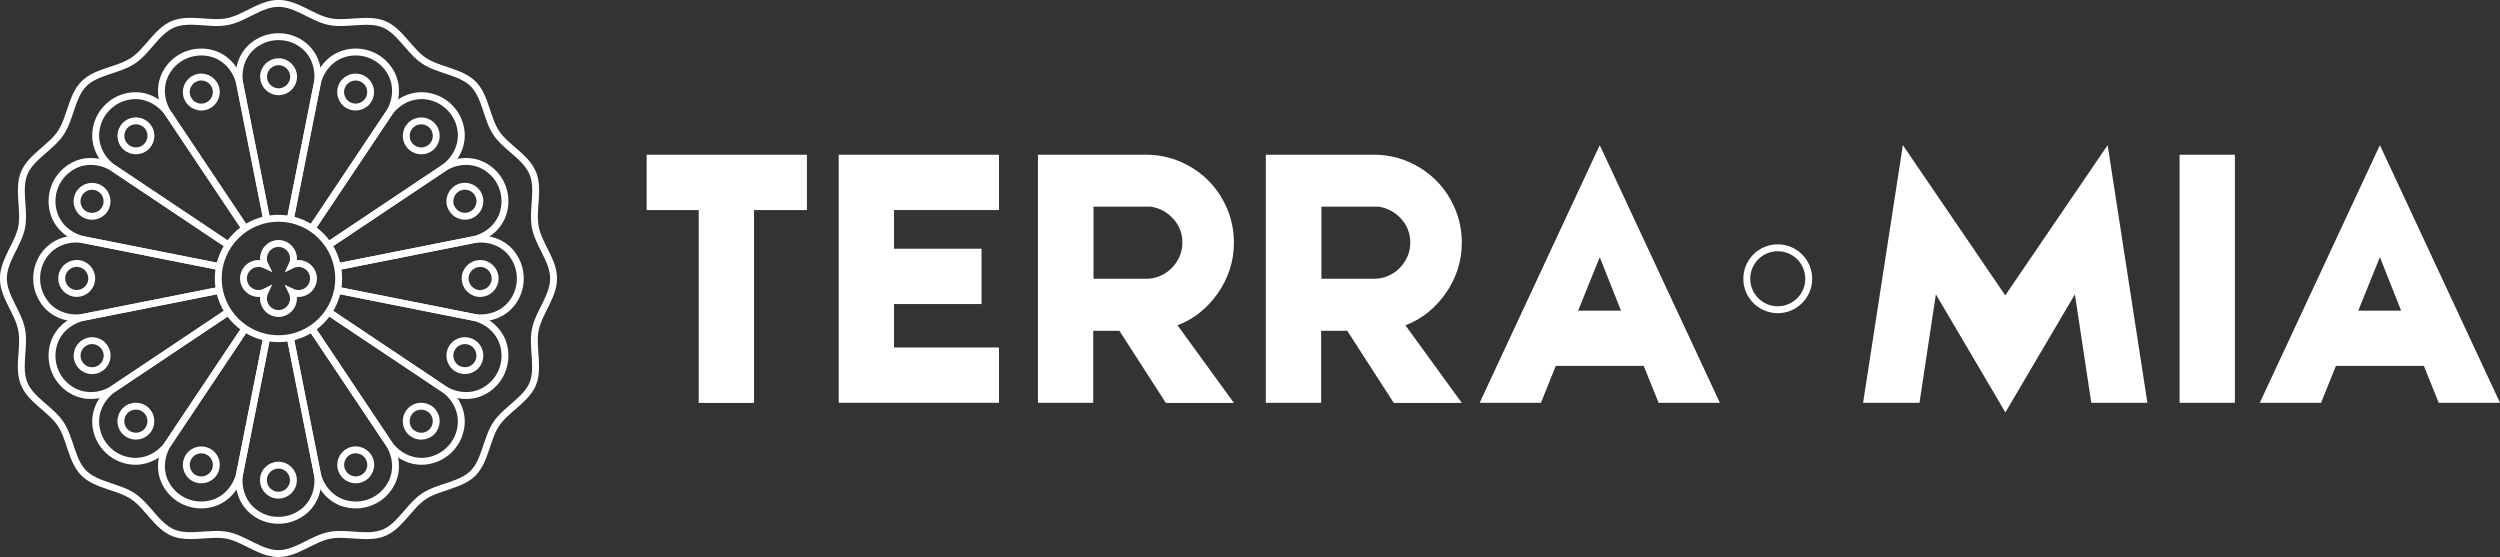 <?xml version="1.0" encoding="UTF-8"?><svg id="Calque_2" xmlns="http://www.w3.org/2000/svg" viewBox="0 0 184.84 41.18"><rect x="0" y="0" width="184.84" height="41.18" fill="#333333" stroke="none"/><defs><style>.cls-1{fill:#fff;}.cls-2{fill:none;stroke:#fff;stroke-miterlimit:10;stroke-width:.51px;}</style></defs><g id="Calque_2-2"><g><g><g><g><circle class="cls-2" cx="14.88" cy="6.81" r="1.11" transform="translate(-1.04 3.03) rotate(-11.25)"/><path class="cls-2" d="M19.72,16.23l-1.98-9.97c-.21-1.04-.93-1.94-1.94-2.27-.65-.21-1.38-.2-2.06,.08-.68,.28-1.2,.79-1.51,1.4-.48,.95-.35,2.09,.24,2.97l5.65,8.45"/><circle class="cls-2" cx="10.05" cy="10.05" r="1.11" transform="translate(-3.89 7.27) rotate(-33.75)"/><path class="cls-2" d="M18.12,16.89l-5.65-8.45c-.59-.88-1.6-1.44-2.66-1.36-.68,.05-1.35,.34-1.87,.86-.52,.52-.81,1.19-.86,1.87-.08,1.06,.47,2.07,1.36,2.66l8.45,5.65"/><circle class="cls-2" cx="6.81" cy="14.88" r="1.11" transform="translate(-9.35 12.28) rotate(-56.25)"/><path class="cls-2" d="M16.89,18.12l-8.45-5.65c-.88-.59-2.03-.72-2.97-.24-.61,.31-1.12,.83-1.4,1.51s-.29,1.41-.08,2.06c.33,1.01,1.23,1.73,2.27,1.94l9.97,1.98"/><circle class="cls-2" cx="5.68" cy="20.59" r="1.11" transform="translate(-15.63 22.14) rotate(-78.75)"/><path class="cls-2" d="M16.23,19.72l-9.97-1.98c-1.04-.21-2.15,.11-2.84,.92-.45,.52-.71,1.19-.71,1.93s.27,1.41,.71,1.93c.69,.81,1.8,1.13,2.84,.92l9.97-1.98"/><circle class="cls-2" cx="6.81" cy="26.3" r="1.11" transform="translate(-5 1.83) rotate(-11.25)"/><path class="cls-2" d="M16.23,21.46l-9.97,1.98c-1.04,.21-1.94,.93-2.27,1.94-.21,.65-.2,1.38,.08,2.06s.79,1.2,1.4,1.51c.95,.48,2.09,.35,2.97-.24l8.45-5.65"/><circle class="cls-2" cx="10.05" cy="31.14" r="1.11" transform="translate(-15.61 10.83) rotate(-33.75)"/><path class="cls-2" d="M16.89,23.06l-8.45,5.65c-.88,.59-1.44,1.6-1.36,2.66,.05,.68,.34,1.35,.86,1.87,.52,.52,1.19,.81,1.87,.86,1.06,.08,2.07-.47,2.66-1.36l5.65-8.45"/><circle class="cls-2" cx="14.88" cy="34.37" r="1.11" transform="translate(-21.96 27.65) rotate(-56.25)"/><path class="cls-2" d="M18.12,24.29l-5.65,8.45c-.59,.88-.72,2.03-.24,2.97,.31,.61,.83,1.12,1.51,1.4,.68,.28,1.41,.29,2.06,.08,1.01-.33,1.73-1.23,1.94-2.27l1.98-9.97"/><circle class="cls-2" cx="20.59" cy="35.5" r="1.11" transform="translate(-18.25 48.77) rotate(-78.75)"/><path class="cls-2" d="M19.72,24.95l-1.98,9.97c-.21,1.04,.11,2.15,.92,2.84,.52,.45,1.19,.71,1.93,.71,.74,0,1.41-.27,1.93-.71,.81-.69,1.13-1.8,.92-2.84l-1.98-9.97"/><circle class="cls-2" cx="26.3" cy="34.37" r="1.11" transform="translate(-6.2 5.79) rotate(-11.25)"/><path class="cls-2" d="M21.46,24.95l1.98,9.97c.21,1.04,.93,1.94,1.94,2.27,.65,.21,1.38,.2,2.06-.08,.68-.28,1.2-.79,1.51-1.4,.48-.95,.35-2.09-.24-2.97l-5.65-8.45"/><circle class="cls-2" cx="31.14" cy="31.14" r="1.11" transform="translate(-12.05 22.55) rotate(-33.75)"/><path class="cls-2" d="M23.06,24.29l5.65,8.45c.59,.88,1.6,1.44,2.66,1.36,.68-.05,1.35-.34,1.87-.86,.52-.52,.81-1.19,.86-1.87,.08-1.06-.47-2.07-1.36-2.66l-8.45-5.65"/><circle class="cls-2" cx="34.37" cy="26.3" r="1.11" transform="translate(-6.59 40.26) rotate(-56.25)"/><path class="cls-2" d="M24.29,23.06l8.45,5.65c.88,.59,2.03,.72,2.97,.24,.61-.31,1.12-.83,1.4-1.51,.28-.68,.29-1.41,.08-2.06-.33-1.01-1.23-1.73-2.27-1.94l-9.97-1.98"/><circle class="cls-2" cx="35.5" cy="20.59" r="1.11" transform="translate(8.38 51.39) rotate(-78.75)"/><path class="cls-2" d="M24.95,21.46l9.97,1.98c1.04,.21,2.15-.11,2.84-.92,.45-.52,.71-1.19,.71-1.93s-.27-1.41-.71-1.93c-.69-.81-1.8-1.13-2.84-.92l-9.97,1.98"/><circle class="cls-2" cx="34.37" cy="14.88" r="1.11" transform="translate(-2.24 6.99) rotate(-11.25)"/><path class="cls-2" d="M24.95,19.72l9.97-1.98c1.04-.21,1.94-.93,2.27-1.94,.21-.65,.2-1.38-.08-2.06-.28-.68-.79-1.2-1.4-1.51-.95-.48-2.09-.35-2.97,.24l-8.45,5.65"/><circle class="cls-2" cx="31.14" cy="10.05" r="1.11" transform="translate(-.33 18.99) rotate(-33.75)"/><path class="cls-2" d="M24.29,18.12l8.45-5.65c.88-.59,1.44-1.6,1.36-2.66-.05-.68-.34-1.35-.86-1.87-.52-.52-1.19-.81-1.87-.86-1.06-.08-2.07,.47-2.66,1.36l-5.65,8.45"/><circle class="cls-2" cx="26.3" cy="6.81" r="1.11" transform="translate(6.02 24.89) rotate(-56.25)"/><path class="cls-2" d="M23.06,16.89l5.65-8.45c.59-.88,.72-2.03,.24-2.97-.31-.61-.83-1.12-1.51-1.4-.68-.28-1.41-.29-2.06-.08-1.01,.33-1.73,1.23-1.94,2.27l-1.98,9.97"/><circle class="cls-2" cx="20.59" cy="5.68" r="1.11" transform="translate(11.01 24.76) rotate(-78.75)"/><path class="cls-2" d="M22.07,19.48c-.17,0-.34,.04-.48,.11,.07-.15,.11-.31,.11-.48,0-.61-.5-1.11-1.11-1.11s-1.11,.5-1.11,1.11c0,.17,.04,.34,.11,.48-.15-.07-.31-.11-.48-.11-.61,0-1.11,.5-1.11,1.11s.5,1.11,1.11,1.11c.17,0,.34-.04,.48-.11-.07,.15-.11,.31-.11,.48,0,.61,.5,1.11,1.11,1.11s1.11-.5,1.11-1.11c0-.17-.04-.34-.11-.48,.15,.07,.31,.11,.48,.11,.61,0,1.11-.5,1.11-1.11s-.5-1.11-1.11-1.11Z"/></g><path class="cls-2" d="M40.93,20.59c0,1.33-1.1,2.52-1.35,3.78-.26,1.29,.3,2.82-.19,4.01s-1.98,1.89-2.7,2.97c-.72,1.08-.8,2.71-1.71,3.63s-2.54,.99-3.63,1.71-1.76,2.2-2.97,2.7-2.72-.06-4.01,.19-2.45,1.35-3.78,1.35-2.52-1.1-3.78-1.35-2.82,.3-4.01-.19-1.89-1.98-2.97-2.7-2.71-.8-3.63-1.71c-.92-.92-.99-2.54-1.71-3.63s-2.2-1.76-2.7-2.97,.06-2.72-.19-4.01-1.35-2.45-1.35-3.78,1.1-2.52,1.35-3.78-.3-2.82,.19-4.01,1.98-1.89,2.7-2.97,.8-2.71,1.71-3.63,2.54-.99,3.63-1.71,1.76-2.2,2.97-2.7,2.72,.06,4.01-.19,2.45-1.35,3.78-1.35,2.52,1.1,3.78,1.35,2.82-.3,4.01,.19,1.89,1.98,2.97,2.7,2.71,.8,3.63,1.71,.99,2.54,1.71,3.63c.72,1.07,2.2,1.76,2.7,2.97s-.06,2.72,.19,4.01,1.35,2.45,1.35,3.78Z"/><path class="cls-2" d="M25.04,20.59c0,2.46-1.99,4.45-4.45,4.45s-4.45-1.99-4.45-4.45,1.99-4.45,4.45-4.45,4.45,1.99,4.45,4.45Z"/></g><path class="cls-2" d="M21.46,16.23l1.98-9.97c.21-1.04-.11-2.15-.92-2.84-.52-.45-1.19-.71-1.93-.71-.74,0-1.41,.27-1.93,.71-.81,.69-1.13,1.8-.92,2.84l1.98,9.97"/></g><g><g><path class="cls-1" d="M55.75,15.53v14.26h-4.09V15.53h-3.85v-4.09h11.85v4.09h-3.91Z"/><path class="cls-1" d="M66.1,25.69h7.76v4.09h-11.85V11.44h11.85v4.09h-7.76v2.86h6.47v4.09h-6.47v3.22Z"/><path class="cls-1" d="M82.77,24.46h-1.94v5.32h-4.09V11.44h7.99c.89,0,1.73,.17,2.53,.51,.79,.34,1.48,.8,2.07,1.39,.59,.59,1.05,1.28,1.39,2.07,.34,.8,.51,1.64,.51,2.53,0,.7-.1,1.36-.31,1.99-.21,.63-.5,1.21-.87,1.74-.37,.53-.8,1-1.31,1.42-.51,.41-1.07,.73-1.68,.96l4.17,5.74h-5.03l-3.43-5.32Zm-1.94-3.85h3.91c.37,0,.71-.07,1.04-.21,.32-.14,.61-.33,.85-.58,.24-.24,.44-.53,.58-.85,.14-.32,.21-.67,.21-1.04,0-.68-.23-1.27-.69-1.77-.46-.5-1.02-.79-1.66-.88h-4.22v5.32Z"/><path class="cls-1" d="M99.62,24.46h-1.94v5.32h-4.09V11.44h7.99c.89,0,1.73,.17,2.53,.51,.79,.34,1.48,.8,2.07,1.39,.59,.59,1.05,1.28,1.39,2.07,.34,.8,.51,1.64,.51,2.53,0,.7-.1,1.36-.31,1.99-.21,.63-.5,1.21-.87,1.74-.37,.53-.8,1-1.31,1.42-.51,.41-1.07,.73-1.68,.96l4.17,5.74h-5.03l-3.43-5.32Zm-1.94-3.85h3.91c.37,0,.71-.07,1.04-.21,.32-.14,.61-.33,.85-.58,.24-.24,.44-.53,.58-.85,.14-.32,.21-.67,.21-1.04,0-.68-.23-1.27-.69-1.77-.46-.5-1.02-.79-1.66-.88h-4.22v5.32Z"/><path class="cls-1" d="M118.28,10.73l8.88,19.05h-4.53l-1.1-2.73h-6.5l-1.1,2.73h-4.53l8.88-19.05Zm-1.6,12.24h3.17l-1.57-3.96-1.6,3.96Z"/><path class="cls-1" d="M158.79,29.78h-4.17l-1.21-8.02-5.14,8.73-5.14-8.73-1.21,8.02h-4.17l2.94-19.05,7.57,11.11,7.57-11.11,2.94,19.05Z"/><path class="cls-1" d="M161.15,11.44h4.09V29.78h-4.09V11.44Z"/><path class="cls-1" d="M175.96,10.73l8.88,19.05h-4.53l-1.1-2.73h-6.5l-1.1,2.73h-4.53l8.88-19.05Zm-1.6,12.24h3.17l-1.57-3.96-1.6,3.96Z"/></g><circle class="cls-2" cx="131.44" cy="20.61" r="2.29"/></g></g></g></svg>